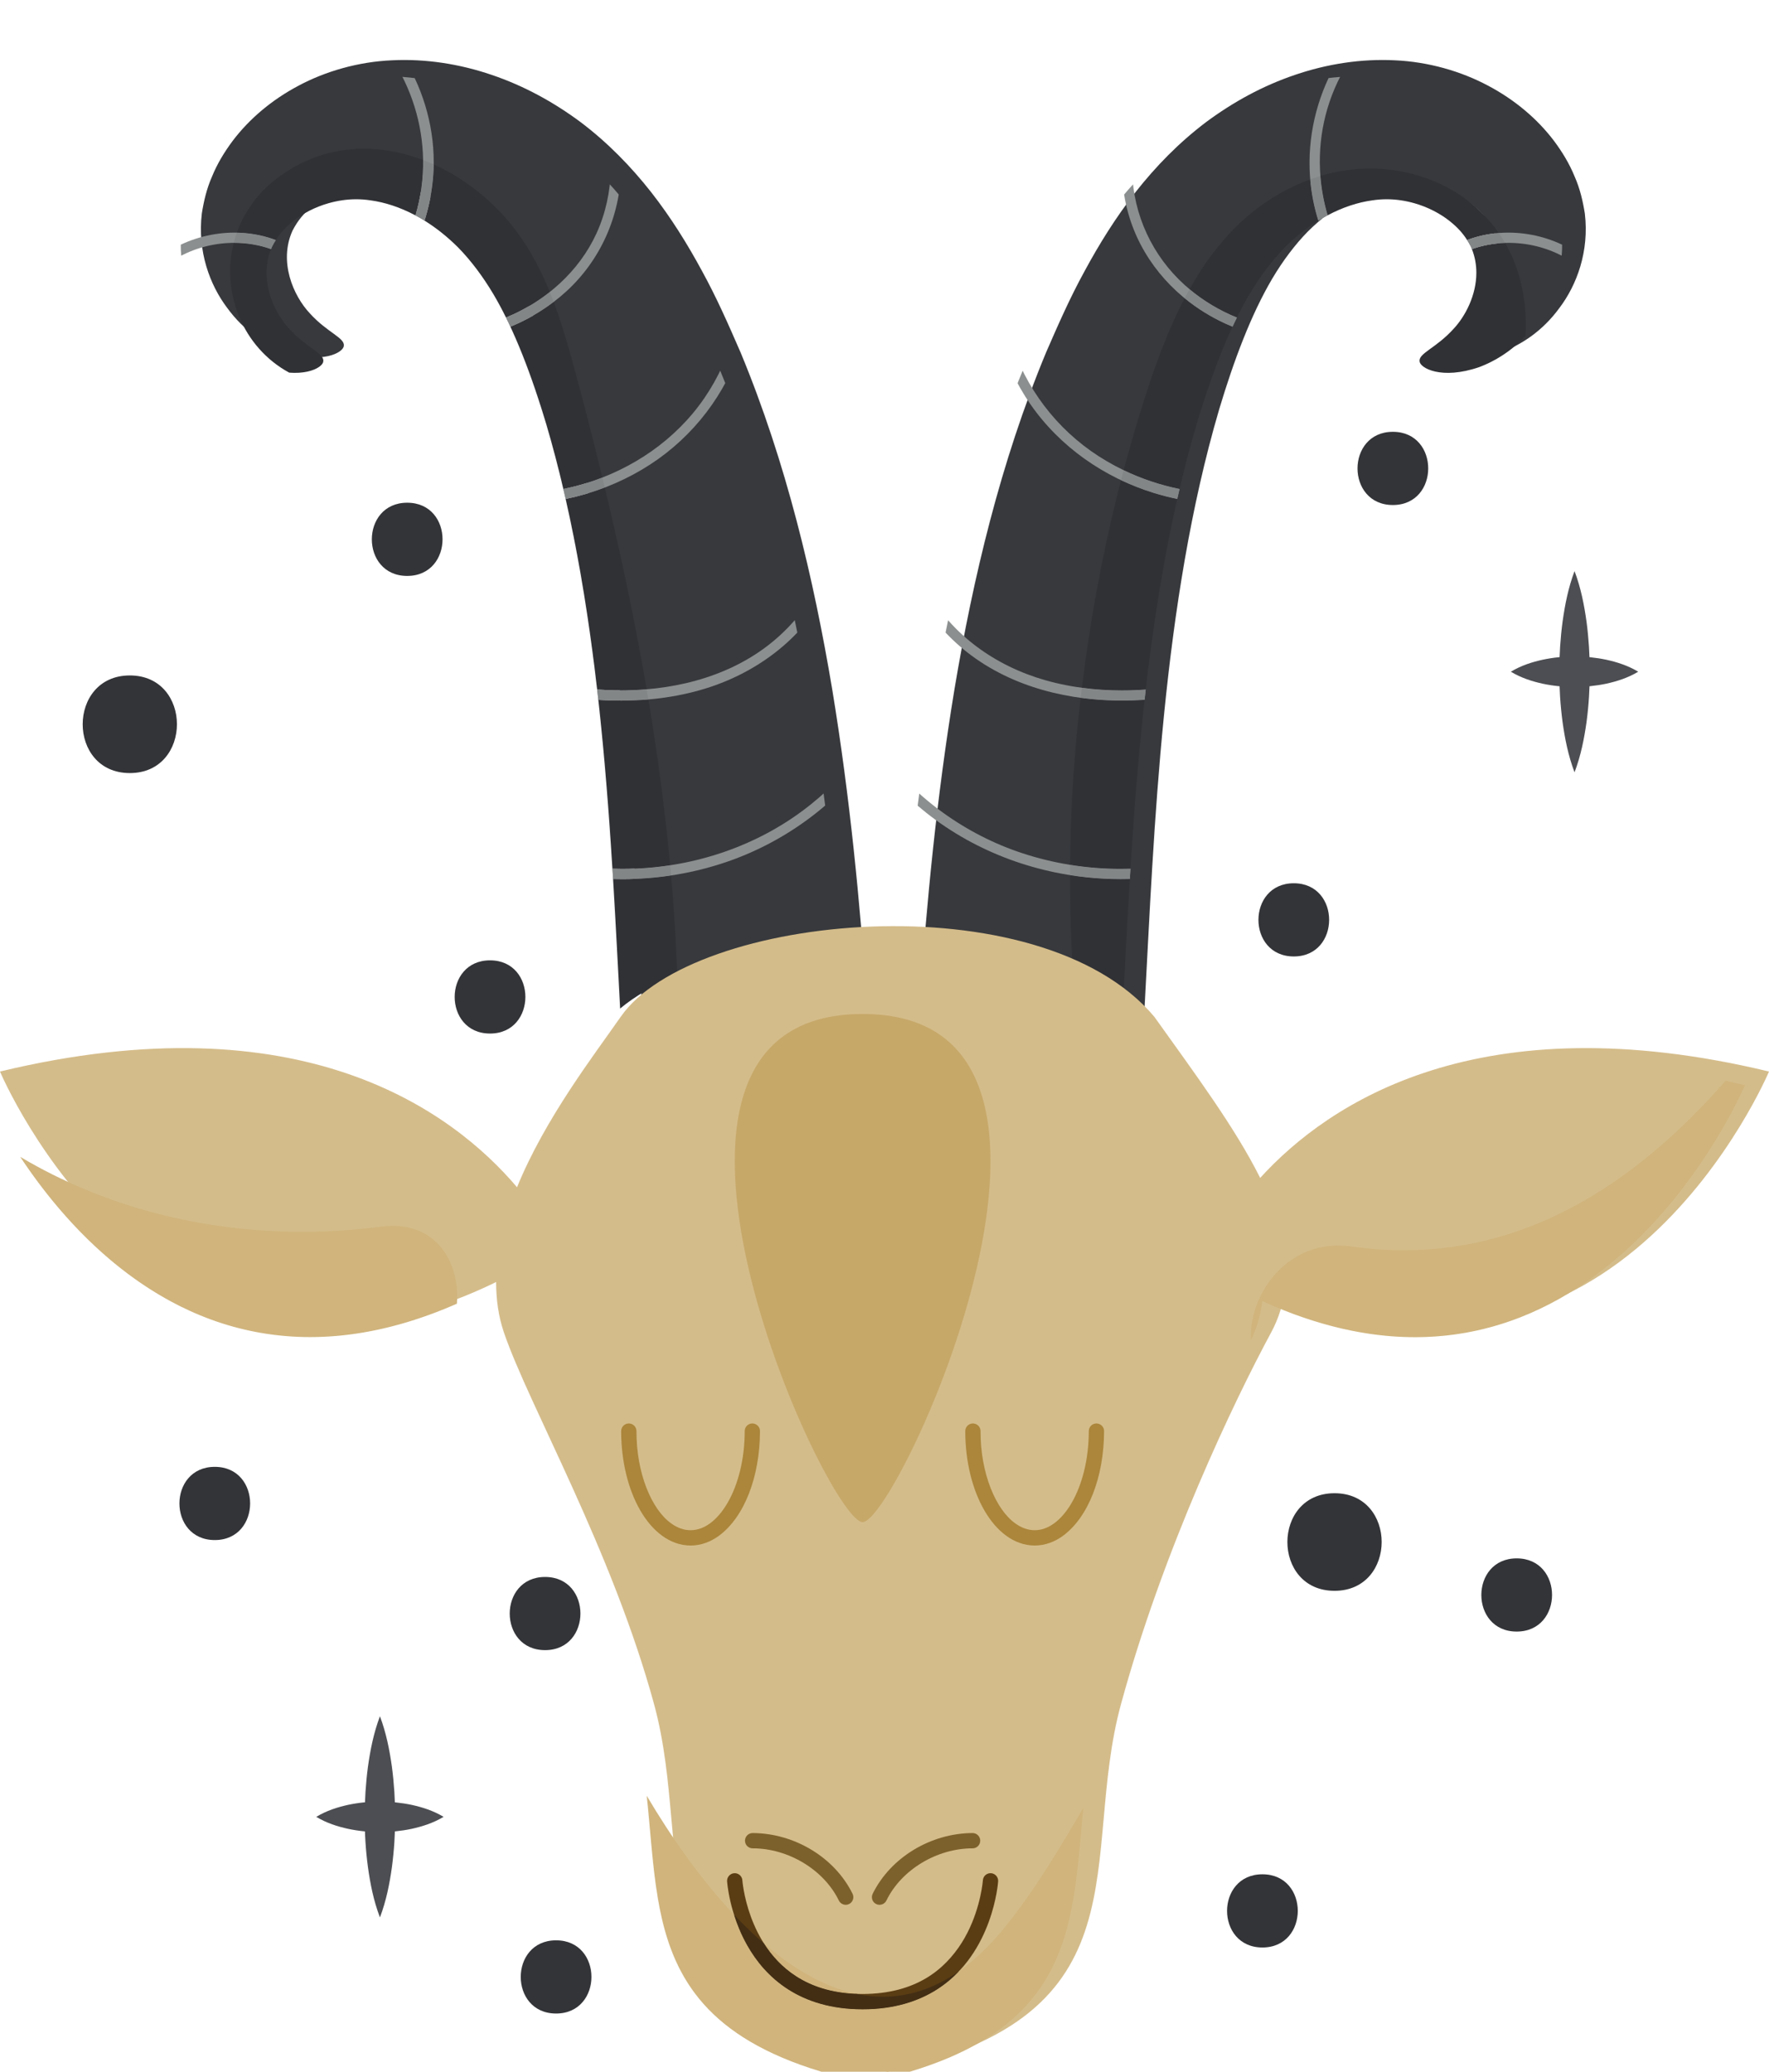<?xml version="1.0" encoding="utf-8"?>
<svg viewBox="784.516 416.203 110.873 129.838" xmlns="http://www.w3.org/2000/svg">
  <defs>
    <clipPath clipPathUnits="userSpaceOnUse" id="clipPath630">
      <path d="m 3862.56,2917.13 c 0.62,3.77 -7.74,6.22 -15.9,15.22 -7.98,8.47 -14.73,24.47 -8.22,38.9 2.41,4.67 5.18,8.17 9.89,11.94 4.56,3.63 10.38,6.68 16.8,8.49 6.54,1.83 12.98,2.32 19.61,1.34 6.95,-0.95 14.1,-3.3 21.19,-7.08 7.07,-3.72 13.97,-8.96 20.13,-15.09 5.97,-6.08 11.67,-13.64 16.69,-22.09 9.95,-16.82 18.13,-38.64 24.94,-61.39 26.87,-91.33 30.53,-197 35.1,-281.53 1.05,-20.56 25.68,-36.24 54.93,-34.72 29.23,1.53 52.01,19.54 50.54,40.5 -3.06,43.15 -7.6,92.47 -16.14,144.27 -8.68,51.74 -21.48,106.2 -43.01,158.08 -5.66,13 -11.14,25.56 -18.09,38.21 -6.82,12.64 -14.65,25.29 -24.04,37.28 -9.45,12 -20.31,23.18 -33.14,32.87 -12.75,9.46 -26.72,17.1 -41.76,22.18 -14.97,5.12 -31.05,7.64 -46.76,6.86 -16.03,-0.68 -31.42,-5.22 -43.93,-11.89 -12.66,-6.68 -23.21,-15.62 -31.07,-25.99 -3.85,-5.16 -7.23,-10.7 -9.67,-16.69 -2.57,-5.78 -3.91,-11.74 -4.82,-17.44 -2.13,-17.86 3.79,-33.63 11.93,-44.39 8.05,-11.05 18.12,-17.34 26.74,-20.56 17.79,-6.11 27.92,-0.39 28.06,2.72" id="path628"/>
    </clipPath>
    <clipPath clipPathUnits="userSpaceOnUse" id="clipPath678">
      <path d="m 4379.2,2917.13 c -0.62,3.77 7.74,6.22 15.9,15.22 7.98,8.47 14.73,24.47 8.22,38.9 -2.41,4.67 -5.18,8.17 -9.89,11.94 -4.56,3.63 -10.38,6.68 -16.81,8.49 -6.53,1.83 -12.97,2.32 -19.6,1.34 -6.95,-0.95 -14.1,-3.3 -21.19,-7.08 -7.07,-3.72 -13.97,-8.96 -20.13,-15.09 -5.97,-6.08 -11.68,-13.64 -16.69,-22.09 -9.95,-16.82 -18.13,-38.64 -24.94,-61.39 -26.87,-91.33 -30.53,-197 -35.1,-281.53 -1.05,-20.56 -25.68,-36.24 -54.94,-34.72 -29.23,1.53 -52,19.54 -50.53,40.5 3.06,43.15 7.59,92.47 16.14,144.27 8.68,51.74 21.48,106.2 43.01,158.08 5.66,13 11.14,25.56 18.09,38.21 6.82,12.64 14.65,25.29 24.04,37.28 9.45,12 20.31,23.18 33.14,32.87 12.75,9.46 26.72,17.1 41.76,22.18 14.97,5.12 31.05,7.64 46.76,6.86 16.03,-0.68 31.42,-5.22 43.93,-11.89 12.66,-6.68 23.21,-15.62 31.07,-25.99 3.84,-5.16 7.23,-10.7 9.67,-16.69 2.57,-5.78 3.91,-11.74 4.82,-17.44 2.13,-17.86 -3.79,-33.63 -11.93,-44.39 -8.05,-11.05 -18.12,-17.34 -26.74,-20.56 -17.79,-6.11 -27.92,-0.39 -28.06,2.72" id="path676"/>
    </clipPath>
    <clipPath clipPathUnits="userSpaceOnUse" id="clipPath726">
      <path d="m 4293.32,2526.04 c -11.76,23.58 -30.42,48.65 -49.74,75.73 -54.1,64.44 -217.03,48.68 -250.86,0 -12.47,-17.94 -35.54,-47.75 -48.73,-80.11 -30.28,35.72 -101.27,88.5 -243.04,54.39 0,0 74.26,-176.62 233.21,-98.95 0.01,-8.06 1.04,-16.03 3.68,-23.75 11.76,-34.37 50.71,-101.95 70.56,-174.64 19.84,-72.69 -13.72,-146.77 109.75,-172.79 123.47,26.02 89.91,100.1 109.75,172.79 19.84,72.69 53.19,142.48 70.55,174.64 3.71,6.87 5.74,13.86 6.64,20.96 154.96,-70.64 227.41,101.74 227.41,101.74 -136.08,32.74 -206.93,-14.57 -239.18,-50.01" id="path724"/>
    </clipPath>
  </defs>
  <path d="M 806.063 437.88 C 806.146 437.377 805.031 437.05 803.943 435.85 C 802.879 434.721 801.979 432.588 802.847 430.664 C 803.169 430.041 803.538 429.574 804.166 429.072 C 804.774 428.588 805.55 428.181 806.406 427.94 C 807.278 427.696 808.137 427.63 809.021 427.761 C 809.947 427.888 810.901 428.201 811.846 428.705 C 812.789 429.201 813.709 429.9 814.53 430.717 C 815.326 431.528 816.086 432.536 816.755 433.662 C 818.082 435.905 819.173 438.814 820.081 441.848 C 823.663 454.025 824.151 468.114 824.761 479.385 C 824.901 482.126 828.185 484.217 832.085 484.014 C 835.982 483.81 839.019 481.409 838.823 478.614 C 838.415 472.861 837.81 466.285 836.671 459.378 C 835.514 452.48 833.807 445.218 830.937 438.301 C 830.182 436.568 829.451 434.893 828.525 433.206 C 827.615 431.521 826.571 429.834 825.319 428.236 C 824.059 426.636 822.611 425.145 820.901 423.853 C 819.201 422.592 817.338 421.573 815.333 420.896 C 813.337 420.213 811.193 419.877 809.098 419.981 C 806.961 420.072 804.909 420.677 803.241 421.566 C 801.553 422.457 800.146 423.649 799.098 425.032 C 798.585 425.72 798.134 426.458 797.809 427.257 C 797.466 428.028 797.287 428.822 797.166 429.582 C 796.882 431.964 797.671 434.066 798.757 435.501 C 799.83 436.974 801.173 437.813 802.322 438.242 C 804.694 439.057 806.045 438.294 806.063 437.88" style="fill:#37393d;fill-opacity:1;fill-rule:nonzero;stroke:none" id="path622" transform="matrix(1, 0, 0, 1, -7.105427357601002e-15, 0)"/>
  <g id="g624" transform="matrix(0.133, 0, 0, -0.133, 291.057, 826.829)">
    <g id="g626" clip-path="url(#clipPath630)">
      <path d="m 3786.52,2960.86 c 13.88,11.69 34.06,15.23 51.16,9.25 16.22,-5.66 28.93,-19.97 32.12,-36.89 0.57,-3.04 5.2,-1.75 4.63,1.27 -3.5,18.6 -17.74,34.07 -35.47,40.26 -18.79,6.57 -40.68,2.27 -55.84,-10.49 -2.37,-2 1.05,-5.39 3.4,-3.4" style="fill:#8c8f8f;fill-opacity:1;fill-rule:nonzero;stroke:none" id="path632"/>
      <path d="m 3891.66,2949.91 c 12.22,14.43 20.08,32.03 22.33,50.83 2.18,18.2 -1.51,36.76 -9.89,53.02 -4.83,9.38 -11.24,17.9 -18.8,25.25 -2.21,2.16 -5.62,-1.23 -3.4,-3.4 25.48,-24.8 34.73,-62.24 22.1,-95.71 -3.66,-9.69 -9.05,-18.7 -15.74,-26.59 -1.98,-2.35 1.4,-5.77 3.4,-3.4" style="fill:#8c8f8f;fill-opacity:1;fill-rule:nonzero;stroke:none" id="path634"/>
      <path d="m 3919.25,2926.71 c 21.24,0.69 41.98,8.97 57.72,23.29 16.21,14.76 25.58,35.74 25.88,57.66 0.17,12.47 -2.67,24.79 -8.15,35.97 -1.36,2.78 -5.51,0.35 -4.15,-2.42 9.16,-18.7 9.86,-40.85 2.27,-60.21 -7.31,-18.64 -22.45,-33.2 -40.43,-41.6 -10.38,-4.84 -21.71,-7.51 -33.14,-7.88 -3.09,-0.1 -3.1,-4.91 0,-4.81" style="fill:#8c8f8f;fill-opacity:1;fill-rule:nonzero;stroke:none" id="path636"/>
      <path d="m 3946.22,2850.13 c 24.6,-1.52 49.67,4.96 70.36,18.39 20.43,13.26 35.81,33.3 43.13,56.55 4.11,13.05 5.56,26.89 4.12,40.5 -0.32,3.04 -5.13,3.07 -4.8,0 2.44,-23.18 -3.77,-46.59 -16.92,-65.79 -13.41,-19.56 -33.87,-33.5 -56.48,-40.3 -12.77,-3.84 -26.09,-5.36 -39.41,-4.54 -3.09,0.19 -3.07,-4.61 0,-4.81" style="fill:#8c8f8f;fill-opacity:1;fill-rule:nonzero;stroke:none" id="path638"/>
      <path d="m 3957.7,2763.25 c 27.55,-7 57.31,-8.74 84.76,-0.34 23.78,7.28 45.13,22.85 56.99,45.02 6.25,11.7 9.45,24.92 8.34,38.19 -0.25,3.06 -5.06,3.09 -4.81,0 1.94,-23.09 -9.78,-44.68 -26.85,-59.56 -19.62,-17.11 -45.85,-24.14 -71.47,-24.44 -15.42,-0.18 -30.75,1.97 -45.68,5.76 -3,0.77 -4.28,-3.87 -1.28,-4.63" style="fill:#8c8f8f;fill-opacity:1;fill-rule:nonzero;stroke:none" id="path640"/>
      <path d="m 3958.39,2680.03 c 30.27,-9.5 63.57,-9.12 93.64,1.03 27.29,9.21 51.31,26.63 68.54,49.72 9.46,12.69 16.65,27.02 21.08,42.22 0.87,2.98 -3.77,4.25 -4.63,1.28 -7.57,-25.97 -23.56,-48.91 -44.59,-65.82 -23.12,-18.61 -52.24,-28.91 -81.8,-30.32 -17.24,-0.82 -34.49,1.35 -50.96,6.52 -2.96,0.93 -4.22,-3.71 -1.28,-4.63" style="fill:#8c8f8f;fill-opacity:1;fill-rule:nonzero;stroke:none" id="path642"/>
      <path d="m 4002.45,2612.18 c -1.03,19.44 -2.05,39.93 -3.33,61.05 1.48,-0.04 2.97,-0.06 4.45,-0.06 7.66,0 15.32,0.57 22.89,1.71 1.38,-15.65 2.37,-31.34 2.92,-47.04 -10.65,-4.46 -19.83,-9.72 -26.93,-15.66" style="fill:#303135;fill-opacity:1;fill-rule:nonzero;stroke:none" id="path644"/>
      <path d="m 4003.54,2677.97 c -1.57,0 -3.15,0.03 -4.72,0.08 -1.61,25.89 -3.66,52.67 -6.65,79.59 3.6,-0.24 7.21,-0.36 10.81,-0.36 4.27,0 8.53,0.17 12.78,0.54 4.34,-25.93 7.83,-51.99 10.26,-78.13 -5.09,-0.79 -10.23,-1.3 -15.39,-1.55 -2.36,-0.11 -4.73,-0.17 -7.09,-0.17" style="fill:#303135;fill-opacity:1;fill-rule:nonzero;stroke:none" id="path646"/>
      <path d="m 4002.86,2762.1 c -3.75,0 -7.5,0.14 -11.24,0.41 -3.49,30.18 -8.19,60.46 -14.85,89.79 6.28,1.29 12.46,3.08 18.45,5.37 0.72,-3.01 1.43,-6.03 2.14,-9.04 6.68,-28.46 12.64,-57.15 17.59,-86.03 -3.43,-0.28 -6.87,-0.44 -10.29,-0.48 -0.6,-0.01 -1.2,-0.02 -1.8,-0.02" style="fill:#303135;fill-opacity:1;fill-rule:nonzero;stroke:none" id="path648"/>
      <path d="m 3975.69,2856.98 c -2.41,10.27 -5.06,20.41 -8,30.39 -4.9,16.35 -10.5,32.22 -16.96,46.11 7.27,2.97 14.15,6.89 20.41,11.67 3.34,-8.87 6.05,-17.99 8.55,-27.03 5.1,-18.49 9.88,-37.08 14.39,-55.73 -2.78,-1.08 -5.59,-2.05 -8.45,-2.91 -3.28,-0.98 -6.59,-1.82 -9.94,-2.5" style="fill:#303135;fill-opacity:1;fill-rule:nonzero;stroke:none" id="path650"/>
      <path d="m 3849.19,2911.71 c -0.85,0 -1.74,0.03 -2.67,0.1 -22.04,11.96 -32.09,37.79 -26.16,61.16 0.07,0 0.13,0 0.19,0 5.82,0 11.64,-0.94 17.13,-2.86 0.08,-0.02 0.16,-0.05 0.24,-0.08 -1.46,-3.67 -2.09,-7.43 -2.1,-11.12 0,-10.49 5.1,-20.47 10.84,-26.56 7.88,-8.69 15.94,-11.27 15.94,-14.83 0,-0.13 -0.01,-0.26 -0.04,-0.39 -0.1,-2.11 -4.79,-5.42 -13.37,-5.42" style="fill:#303135;fill-opacity:1;fill-rule:nonzero;stroke:none" id="path652"/>
      <path d="m 3948.67,2937.78 c -1.9,3.85 -3.87,7.52 -5.92,10.98 -5.02,8.45 -10.72,16.01 -16.69,22.09 -4.89,4.87 -10.26,9.18 -15.8,12.61 1.77,5.6 3.03,11.38 3.73,17.28 0.37,3.05 0.57,6.12 0.61,9.19 15.36,-6.93 29.18,-18.24 39.29,-31.89 6.41,-8.67 11.36,-18.23 15.42,-28.21 -5.2,-4.11 -10.9,-7.61 -16.92,-10.43 -1.23,-0.57 -2.47,-1.11 -3.72,-1.62" style="fill:#303135;fill-opacity:1;fill-rule:nonzero;stroke:none" id="path654"/>
      <path d="m 3840.18,2974.31 c -0.4,0.15 -0.81,0.3 -1.22,0.44 -5.52,1.93 -11.32,2.92 -17.13,3.03 3.61,10.15 10.4,19.59 20.71,26.93 12.34,8.78 25.79,12.62 39.2,12.62 9.45,0 18.87,-1.91 27.86,-5.33 0.13,-8.71 -1.03,-17.51 -3.58,-26.11 -0.03,0.02 -0.06,0.04 -0.09,0.05 -7.09,3.78 -14.24,6.13 -21.19,7.08 -2.24,0.34 -4.47,0.5 -6.68,0.5 -4.32,0 -8.6,-0.63 -12.93,-1.84 -6.42,-1.81 -12.24,-4.86 -16.8,-8.49 -3.62,-2.9 -6.1,-5.64 -8.15,-8.88" style="fill:#303135;fill-opacity:1;fill-rule:nonzero;stroke:none" id="path656"/>
      <path d="m 3837.92,2970.03 v 0 c -0.08,0.03 -0.16,0.06 -0.24,0.08 -5.49,1.92 -11.31,2.86 -17.13,2.86 -0.06,0 -0.12,0 -0.19,0 0.42,1.62 0.9,3.23 1.47,4.81 5.81,-0.11 11.61,-1.1 17.13,-3.03 0.41,-0.14 0.82,-0.29 1.22,-0.44 v 0 c -0.61,-0.97 -1.19,-1.99 -1.74,-3.06 -0.18,-0.41 -0.36,-0.81 -0.52,-1.22" style="fill:#838687;fill-opacity:1;fill-rule:nonzero;stroke:none" id="path658"/>
      <path d="m 3910.26,2983.46 c -1.41,0.87 -2.82,1.68 -4.24,2.43 v 0 c 2.55,8.6 3.71,17.4 3.58,26.11 1.68,-0.64 3.35,-1.33 5,-2.07 -0.04,-3.07 -0.24,-6.14 -0.61,-9.19 -0.7,-5.9 -1.96,-11.68 -3.73,-17.28 v 0" style="fill:#838687;fill-opacity:1;fill-rule:nonzero;stroke:none" id="path660"/>
      <path d="m 3950.73,2933.48 c -0.67,1.45 -1.36,2.89 -2.06,4.3 v 0 c 1.25,0.51 2.49,1.05 3.72,1.62 6.02,2.82 11.72,6.32 16.92,10.43 0.63,-1.55 1.24,-3.11 1.83,-4.68 -6.26,-4.78 -13.14,-8.7 -20.41,-11.67 v 0" style="fill:#838687;fill-opacity:1;fill-rule:nonzero;stroke:none" id="path662"/>
      <path d="m 3976.77,2852.3 c -0.35,1.56 -0.71,3.13 -1.08,4.68 v 0 c 3.35,0.68 6.66,1.52 9.94,2.5 2.86,0.86 5.67,1.83 8.45,2.91 0.38,-1.57 0.76,-3.14 1.14,-4.72 -5.99,-2.29 -12.17,-4.08 -18.45,-5.37 v 0" style="fill:#838687;fill-opacity:1;fill-rule:nonzero;stroke:none" id="path664"/>
      <path d="m 4002.98,2757.28 c -3.6,0 -7.21,0.12 -10.81,0.36 v 0 c -0.18,1.62 -0.37,3.25 -0.55,4.87 v 0 c 3.74,-0.27 7.49,-0.41 11.24,-0.41 0.6,0 1.2,0.01 1.8,0.02 3.42,0.04 6.86,0.2 10.29,0.48 0.27,-1.59 0.54,-3.19 0.81,-4.78 -4.25,-0.37 -8.51,-0.54 -12.78,-0.54" style="fill:#838687;fill-opacity:1;fill-rule:nonzero;stroke:none" id="path666"/>
      <path d="m 4003.57,2673.17 c -1.48,0 -2.97,0.02 -4.45,0.06 v 0 c -0.1,1.6 -0.19,3.2 -0.3,4.82 v 0 c 1.57,-0.05 3.15,-0.08 4.72,-0.08 2.36,0 4.73,0.06 7.09,0.17 5.16,0.25 10.3,0.76 15.39,1.55 0.15,-1.61 0.3,-3.21 0.44,-4.81 -7.57,-1.14 -15.23,-1.71 -22.89,-1.71" style="fill:#838687;fill-opacity:1;fill-rule:nonzero;stroke:none" id="path668"/>
    </g>
  </g>
  <path d="M 874.949 437.88 C 874.866 437.377 875.981 437.05 877.069 435.85 C 878.133 434.721 879.033 432.588 878.165 430.664 C 877.843 430.041 877.474 429.574 876.846 429.072 C 876.238 428.588 875.462 428.181 874.605 427.94 C 873.734 427.696 872.875 427.63 871.991 427.761 C 871.065 427.888 870.111 428.201 869.166 428.705 C 868.223 429.201 867.303 429.9 866.482 430.717 C 865.686 431.528 864.925 432.536 864.257 433.662 C 862.93 435.905 861.839 438.814 860.931 441.848 C 857.349 454.025 856.861 468.114 856.251 479.385 C 856.111 482.126 852.827 484.217 848.926 484.014 C 845.029 483.81 841.993 481.409 842.189 478.614 C 842.597 472.861 843.201 466.285 844.341 459.378 C 845.498 452.48 847.205 445.218 850.075 438.301 C 850.83 436.568 851.561 434.893 852.487 433.206 C 853.397 431.521 854.441 429.834 855.693 428.236 C 856.953 426.636 858.401 425.145 860.111 423.853 C 861.811 422.592 863.674 421.573 865.679 420.896 C 867.675 420.213 869.819 419.877 871.914 419.981 C 874.051 420.072 876.103 420.677 877.771 421.566 C 879.459 422.457 880.866 423.649 881.914 425.032 C 882.426 425.72 882.878 426.458 883.203 427.257 C 883.546 428.028 883.725 428.822 883.846 429.582 C 884.13 431.964 883.341 434.066 882.255 435.501 C 881.182 436.974 879.839 437.813 878.69 438.242 C 876.318 439.057 874.967 438.294 874.949 437.88" style="fill:#37393d;fill-opacity:1;fill-rule:nonzero;stroke:none" id="path670" transform="matrix(1, 0, 0, 1, -7.105427357601002e-15, 0)"/>
  <g id="g672" transform="matrix(0.133, 0, 0, -0.133, 291.057, 826.829)">
    <g id="g674" clip-path="url(#clipPath678)">
      <path d="m 4458.64,2964.26 c -15.16,12.76 -37.05,17.06 -55.84,10.49 -17.73,-6.19 -31.98,-21.66 -35.47,-40.26 -0.57,-3.02 4.06,-4.31 4.63,-1.27 3.19,16.91 15.89,31.23 32.11,36.89 17.11,5.98 37.29,2.44 51.17,-9.25 2.35,-1.99 5.77,1.4 3.4,3.4" style="fill:#8c8f8f;fill-opacity:1;fill-rule:nonzero;stroke:none" id="path680"/>
      <path d="m 4353.5,2953.31 c -23.23,27.43 -28.15,66.5 -11.46,98.47 4.63,8.87 10.65,16.86 17.81,23.83 2.23,2.17 -1.18,5.56 -3.39,3.4 -27.01,-26.28 -36.77,-66.54 -22.77,-101.83 3.95,-9.96 9.49,-19.1 16.41,-27.27 2,-2.37 5.38,1.05 3.4,3.4" style="fill:#8c8f8f;fill-opacity:1;fill-rule:nonzero;stroke:none" id="path682"/>
      <path d="m 4322.51,2931.52 c -19.77,0.64 -39.24,8.31 -53.97,21.56 -15.24,13.71 -24.27,33.06 -24.8,53.58 -0.31,11.94 2.21,23.82 7.47,34.55 1.36,2.77 -2.79,5.2 -4.15,2.42 -9.78,-19.97 -10.82,-43.67 -2.57,-64.37 7.93,-19.9 23.92,-35.59 43.32,-44.41 10.94,-4.97 22.7,-7.75 34.7,-8.14 3.09,-0.1 3.09,4.7 0,4.81" style="fill:#8c8f8f;fill-opacity:1;fill-rule:nonzero;stroke:none" id="path684"/>
      <path d="m 4295.53,2854.94 c -23.66,-1.46 -47.54,4.63 -67.51,17.46 -19.84,12.75 -34.76,32.3 -41.63,54.89 -3.77,12.41 -5.01,25.38 -3.66,38.28 0.33,3.07 -4.48,3.05 -4.8,0 -2.54,-24.08 4.09,-48.75 17.85,-68.62 13.95,-20.14 34.79,-34.58 58.1,-41.81 13.44,-4.17 27.62,-5.87 41.65,-5.01 3.08,0.2 3.1,5 0,4.81" style="fill:#8c8f8f;fill-opacity:1;fill-rule:nonzero;stroke:none" id="path686"/>
      <path d="m 4282.78,2767.88 c -26.06,-6.62 -54.06,-8.4 -80.15,-0.94 -23.16,6.62 -44.01,21.26 -55.73,42.62 -6.15,11.2 -9.2,23.79 -8.12,36.56 0.25,3.09 -4.56,3.07 -4.81,0 -2.04,-24.23 10.33,-47.32 28.26,-62.96 20.33,-17.73 47.18,-25.33 73.79,-25.84 16.18,-0.31 32.37,1.95 48.04,5.93 2.99,0.76 1.72,5.4 -1.28,4.63" style="fill:#8c8f8f;fill-opacity:1;fill-rule:nonzero;stroke:none" id="path688"/>
      <path d="m 4282.09,2684.66 c -29.19,-9.16 -61.01,-8.86 -90.07,0.7 -26.72,8.78 -50.56,25.92 -67.24,48.61 -8.95,12.18 -15.8,25.79 -20.04,40.31 -0.86,2.96 -5.5,1.7 -4.63,-1.28 7.87,-27.01 24.55,-51.09 46.56,-68.54 23.79,-18.85 53.14,-29.42 83.39,-31.07 17.98,-0.99 36.12,1.24 53.31,6.64 2.94,0.92 1.68,5.56 -1.28,4.63" style="fill:#8c8f8f;fill-opacity:1;fill-rule:nonzero;stroke:none" id="path690"/>
      <path d="m 4239.02,2606.76 c -6.5,6.55 -14.21,12.16 -22.82,16.9 -1.18,17.1 -1.76,34.24 -1.74,51.38 5.16,-0.81 10.37,-1.37 15.6,-1.65 2.75,-0.15 5.51,-0.23 8.27,-0.23 1.43,0 2.87,0.02 4.31,0.06 -1.41,-23.09 -2.49,-45.42 -3.62,-66.46" style="fill:#303135;fill-opacity:1;fill-rule:nonzero;stroke:none" id="path692"/>
      <path d="m 4238.21,2677.99 c -7.94,0 -15.88,0.63 -23.72,1.9 0.19,23.09 1.49,46.18 3.92,69.19 0.33,3.17 0.69,6.34 1.06,9.51 5.49,-0.75 11.02,-1.16 16.55,-1.27 0.99,-0.02 1.98,-0.02 2.97,-0.02 3.53,0 7.07,0.12 10.6,0.35 -2.99,-26.92 -5.04,-53.7 -6.66,-79.59 -1.57,-0.05 -3.14,-0.07 -4.72,-0.07" style="fill:#303135;fill-opacity:1;fill-rule:nonzero;stroke:none" id="path694"/>
      <path d="m 4238.85,2762.08 c -6.3,0 -12.58,0.39 -18.81,1.24 4.06,32.98 10.14,65.67 18.44,97.82 4.98,-2.36 10.13,-4.36 15.4,-6 3.65,-1.13 7.36,-2.08 11.1,-2.85 -6.65,-29.34 -11.36,-59.62 -14.84,-89.8 -3.76,-0.27 -7.53,-0.41 -11.29,-0.41" style="fill:#303135;fill-opacity:1;fill-rule:nonzero;stroke:none" id="path696"/>
      <path d="m 4266.07,2857 c -9.1,1.85 -17.97,4.82 -26.35,8.86 3.01,11.35 6.3,22.62 9.88,33.81 5.15,16.11 11.08,32.34 18.87,47.2 5.86,-4.81 12.38,-8.85 19.34,-12.02 1.06,-0.48 2.13,-0.94 3.21,-1.38 -6.46,-13.88 -12.05,-29.75 -16.95,-46.1 -2.93,-9.97 -5.59,-20.11 -8,-30.37" style="fill:#303135;fill-opacity:1;fill-rule:nonzero;stroke:none" id="path698"/>
      <path d="m 4392.57,2911.71 c -8.58,0 -13.27,3.31 -13.37,5.42 -0.03,0.13 -0.04,0.26 -0.04,0.39 0,3.56 8.06,6.14 15.94,14.83 5.74,6.09 10.84,16.07 10.84,26.56 -0.01,3.69 -0.64,7.45 -2.1,11.12 0.08,0.03 0.15,0.06 0.23,0.08 4.96,1.74 10.18,2.67 15.42,2.83 3.62,-6.26 6.35,-13.29 7.95,-21.04 1.63,-7.88 2.14,-15.48 1.7,-22.81 -7.02,-7.49 -14.92,-12.08 -21.88,-14.68 -5.71,-1.96 -10.64,-2.7 -14.69,-2.7" style="fill:#303135;fill-opacity:1;fill-rule:nonzero;stroke:none" id="path700"/>
      <path d="m 4293.09,2937.79 c -8.06,3.27 -15.62,7.76 -22.31,13.35 12.72,22.73 30.24,41.82 56.68,51.68 0.06,0.02 0.12,0.05 0.19,0.07 0.55,-6.53 1.81,-13.05 3.82,-19.45 -5.54,-3.43 -10.89,-7.73 -15.77,-12.59 -5.97,-6.08 -11.68,-13.64 -16.69,-22.09 -2.05,-3.45 -4.02,-7.12 -5.92,-10.97" style="fill:#303135;fill-opacity:1;fill-rule:nonzero;stroke:none" id="path702"/>
      <path d="m 4401.58,2974.31 c -2.05,3.24 -4.53,5.98 -8.15,8.88 -4.56,3.63 -10.38,6.68 -16.81,8.49 -4.32,1.21 -8.6,1.84 -12.92,1.84 -2.22,0 -4.44,-0.16 -6.68,-0.5 -6.94,-0.94 -14.08,-3.29 -21.15,-7.06 -1.79,6.05 -2.94,12.27 -3.43,18.54 7.78,2.34 15.7,3.48 23.51,3.48 24.08,0 47.01,-10.83 60.57,-30.36 -4.66,-0.37 -9.28,-1.32 -13.72,-2.87 -0.41,-0.14 -0.82,-0.29 -1.22,-0.44" style="fill:#303135;fill-opacity:1;fill-rule:nonzero;stroke:none" id="path704"/>
      <path d="m 4403.84,2970.03 c -0.16,0.41 -0.34,0.81 -0.52,1.22 -0.55,1.07 -1.13,2.09 -1.74,3.06 v 0 c 0.4,0.15 0.81,0.3 1.22,0.44 4.44,1.55 9.06,2.5 13.72,2.87 1.05,-1.51 2.04,-3.07 2.97,-4.68 -5.24,-0.16 -10.46,-1.09 -15.42,-2.83 -0.08,-0.02 -0.15,-0.05 -0.23,-0.08 v 0" style="fill:#838687;fill-opacity:1;fill-rule:nonzero;stroke:none" id="path706"/>
      <path d="m 4331.47,2983.44 v 0 c -2.01,6.4 -3.27,12.92 -3.82,19.45 1.59,0.59 3.19,1.12 4.79,1.61 0.49,-6.27 1.64,-12.49 3.43,-18.54 v 0 c -0.01,-0.01 -0.02,-0.01 -0.04,-0.02 -1.46,-0.77 -2.92,-1.6 -4.36,-2.5" style="fill:#838687;fill-opacity:1;fill-rule:nonzero;stroke:none" id="path708"/>
      <path d="m 4291.02,2933.47 v 0 c -1.08,0.44 -2.15,0.9 -3.21,1.38 -6.96,3.17 -13.48,7.21 -19.34,12.02 0.75,1.44 1.52,2.86 2.31,4.27 6.69,-5.59 14.25,-10.08 22.31,-13.35 v 0 c -0.7,-1.42 -1.39,-2.86 -2.07,-4.32" style="fill:#838687;fill-opacity:1;fill-rule:nonzero;stroke:none" id="path710"/>
      <path d="m 4264.98,2852.29 v 0 c -3.74,0.77 -7.45,1.72 -11.1,2.85 -5.27,1.64 -10.42,3.64 -15.4,6 0.41,1.57 0.82,3.15 1.24,4.72 8.38,-4.04 17.25,-7.01 26.35,-8.86 v 0 c -0.37,-1.57 -0.73,-3.14 -1.09,-4.71" style="fill:#838687;fill-opacity:1;fill-rule:nonzero;stroke:none" id="path712"/>
      <path d="m 4238.99,2757.3 c -0.99,0 -1.98,0 -2.97,0.02 -5.53,0.11 -11.06,0.52 -16.55,1.27 0.18,1.57 0.37,3.15 0.57,4.73 6.23,-0.85 12.51,-1.24 18.81,-1.24 3.76,0 7.53,0.14 11.29,0.41 v 0 c -0.19,-1.61 -0.37,-3.23 -0.55,-4.84 v 0 c -3.53,-0.23 -7.07,-0.35 -10.6,-0.35" style="fill:#838687;fill-opacity:1;fill-rule:nonzero;stroke:none" id="path714"/>
      <path d="m 4238.33,2673.16 c -2.76,0 -5.52,0.08 -8.27,0.23 -5.23,0.28 -10.44,0.84 -15.6,1.65 0.01,1.62 0.02,3.24 0.03,4.85 7.84,-1.27 15.78,-1.9 23.72,-1.9 1.58,0 3.15,0.02 4.72,0.07 v 0 c -0.1,-1.62 -0.2,-3.23 -0.29,-4.84 v 0 c -1.44,-0.04 -2.88,-0.06 -4.31,-0.06" style="fill:#838687;fill-opacity:1;fill-rule:nonzero;stroke:none" id="path716"/>
    </g>
  </g>
  <path d="M 863.498 490.025 C 861.93 486.881 859.442 483.538 856.866 479.928 C 849.653 471.336 827.929 473.437 823.418 479.928 C 821.755 482.32 818.679 486.294 816.921 490.609 C 812.883 485.846 803.418 478.809 784.516 483.357 C 784.516 483.357 794.417 506.906 815.61 496.55 C 815.611 497.625 815.749 498.688 816.101 499.717 C 817.669 504.3 822.862 513.31 825.509 523.002 C 828.154 532.694 823.679 542.571 840.142 546.041 C 856.605 542.571 852.13 532.694 854.775 523.002 C 857.421 513.31 861.867 504.005 864.182 499.717 C 864.677 498.801 864.947 497.869 865.067 496.922 C 885.729 506.341 895.389 483.357 895.389 483.357 C 877.245 478.992 867.798 485.3 863.498 490.025" style="fill:#d4bc8a;fill-opacity:1;fill-rule:nonzero;stroke:none" id="path718" transform="matrix(1, 0, 0, 1, -7.105427357601002e-15, 0)"/>
  <g id="g720" transform="matrix(0.133, 0, 0, -0.133, 291.057, 826.829)">
    <g id="g722" clip-path="url(#clipPath726)">
      <path d="m 4116.72,2370.17 c -16.63,0 -126.85,239.45 0,239.45 126.86,0 16.63,-239.45 0,-239.45" style="fill:#c6a869;fill-opacity:1;fill-rule:nonzero;stroke:none" id="path728"/>
      <path d="m 4002.94,2413.06 c 0.01,-14.46 3.35,-27.58 9.01,-37.38 2.83,-4.89 6.25,-8.96 10.24,-11.88 3.97,-2.92 8.58,-4.66 13.46,-4.65 4.87,-0.01 9.48,1.73 13.45,4.65 11.87,8.83 19.18,27.6 19.26,49.26 0,1.99 -1.62,3.61 -3.61,3.61 -1.99,0 -3.6,-1.62 -3.6,-3.61 0.01,-13.32 -3.16,-25.35 -8.05,-33.76 -2.43,-4.22 -5.28,-7.51 -8.25,-9.68 -2.99,-2.18 -6.04,-3.25 -9.2,-3.26 -3.17,0.01 -6.22,1.08 -9.21,3.26 -9.02,6.44 -16.37,23.43 -16.29,43.44 0,1.99 -1.62,3.61 -3.61,3.61 -1.99,0 -3.6,-1.62 -3.6,-3.61" style="fill:#ab863b;fill-opacity:1;fill-rule:nonzero;stroke:none" id="path730"/>
      <path d="m 4223.3,2413.06 c 0.01,-13.32 -3.16,-25.35 -8.04,-33.76 -2.44,-4.22 -5.28,-7.51 -8.26,-9.68 -2.99,-2.18 -6.04,-3.25 -9.2,-3.26 -3.16,0.01 -6.21,1.08 -9.2,3.26 -9.03,6.44 -16.38,23.43 -16.3,43.44 0,1.99 -1.62,3.61 -3.61,3.61 -1.99,0 -3.6,-1.62 -3.6,-3.61 0.01,-14.46 3.36,-27.58 9.01,-37.38 2.83,-4.89 6.26,-8.96 10.24,-11.88 3.98,-2.92 8.58,-4.66 13.46,-4.65 4.87,-0.01 9.48,1.73 13.45,4.65 11.87,8.83 19.18,27.6 19.26,49.26 0,1.99 -1.62,3.61 -3.61,3.61 -1.99,0 -3.6,-1.62 -3.6,-3.61" style="fill:#ab863b;fill-opacity:1;fill-rule:nonzero;stroke:none" id="path732"/>
      <path d="m 4064.89,2216.45 c 16.92,0.02 33.64,-10.19 40.62,-24.58 0.87,-1.79 3.03,-2.53 4.82,-1.66 1.79,0.87 2.53,3.03 1.66,4.82 -8.43,17.13 -27.36,28.55 -47.08,28.63 -2,0 -3.61,-1.61 -3.62,-3.6 0,-1.99 1.61,-3.61 3.6,-3.61" style="fill:#7d612c;fill-opacity:1;fill-rule:nonzero;stroke:none" id="path734"/>
      <path d="m 4168.54,2223.66 c -19.72,-0.08 -38.65,-11.5 -47.08,-28.63 -0.88,-1.79 -0.13,-3.95 1.65,-4.82 1.79,-0.87 3.95,-0.13 4.83,1.66 6.97,14.39 23.69,24.6 40.61,24.58 1.99,0 3.6,1.62 3.6,3.61 0,1.99 -1.62,3.6 -3.61,3.6" style="fill:#7d612c;fill-opacity:1;fill-rule:nonzero;stroke:none" id="path736"/>
      <path d="m 4173.39,2201.38 -0.05,-0.52 c -0.26,-2.82 -2.05,-16.43 -9.93,-28.93 -7.97,-12.49 -21.39,-24.03 -46.69,-24.11 -13.53,0.01 -23.59,3.37 -31.3,8.32 -11.55,7.41 -17.93,18.66 -21.4,28.22 -1.74,4.77 -2.73,9.08 -3.29,12.17 -0.28,1.54 -0.45,2.78 -0.55,3.62 l -0.12,1.23 c -0.13,1.98 -1.85,3.49 -3.84,3.36 -1.98,-0.13 -3.49,-1.85 -3.36,-3.84 0.04,-0.29 0.97,-14.96 9.4,-29.99 4.21,-7.51 10.36,-15.12 19.26,-20.84 8.88,-5.72 20.47,-9.48 35.2,-9.46 14.73,-0.02 26.32,3.74 35.21,9.46 13.35,8.6 20.47,21.37 24.27,31.83 3.81,10.48 4.36,18.78 4.38,19 0.13,1.99 -1.37,3.71 -3.36,3.84 -1.99,0.13 -3.7,-1.38 -3.83,-3.36 v 0" style="fill:#5b3d13;fill-opacity:1;fill-rule:nonzero;stroke:none" id="path738"/>
      <path d="m 4118.15,2105.92 c -102.19,21.53 -96.81,75.98 -103.17,135.32 11.46,-19.39 25.47,-39.42 41.14,-56.04 1.38,-4.39 3.35,-9.32 6.14,-14.29 4.21,-7.51 10.36,-15.12 19.26,-20.84 8.87,-5.71 20.44,-9.46 35.14,-9.46 0.02,0 0.04,0 0.06,0 0.02,0 0.04,0 0.06,0 14.7,0 26.27,3.75 35.15,9.46 3.95,2.55 7.36,5.46 10.3,8.57 7.57,5.33 15.11,12.56 22.57,21.96 14.49,18.29 25.35,36.98 35.93,54.88 -5.53,-57.07 -3.72,-108.73 -102.58,-129.56 m -4.34,41.95 c -12.08,0.46 -21.25,3.68 -28.39,8.27 -6.61,4.24 -11.53,9.75 -15.18,15.47 13.74,-11.86 28.44,-20.55 43.57,-23.74" style="fill:#d0b47c;fill-opacity:1;fill-rule:nonzero;stroke:none" id="path740"/>
      <path d="m 4116.78,2140.61 c -0.02,0 -0.04,0 -0.06,0 -0.02,0 -0.04,0 -0.06,0 -14.7,0 -26.27,3.75 -35.14,9.46 -8.9,5.72 -15.05,13.33 -19.26,20.84 -2.79,4.97 -4.76,9.9 -6.14,14.29 4.57,-4.86 9.29,-9.42 14.12,-13.59 3.65,-5.72 8.57,-11.23 15.18,-15.47 7.14,-4.59 16.31,-7.81 28.39,-8.27 4.15,-0.87 8.33,-1.34 12.54,-1.34 11.86,0 23.91,3.68 35.88,12.11 -2.94,-3.11 -6.35,-6.02 -10.3,-8.57 -8.88,-5.71 -20.45,-9.46 -35.15,-9.46" style="fill:#432e14;fill-opacity:1;fill-rule:nonzero;stroke:none" id="path742"/>
      <path d="m 4299.68,2455.76 c -1.04,20.66 15.31,44.76 41.18,44.76 2.01,0 4.09,-0.15 6.21,-0.45 8.46,-1.22 16.69,-1.8 24.74,-1.8 61.82,0 111.73,34.34 151.57,79.88 3.01,-0.66 6.04,-1.36 9.12,-2.1 0,0 -49.9,-118.74 -155.47,-118.74 -21.63,0 -45.59,4.99 -71.94,17 -0.79,-6.27 -2.47,-12.46 -5.41,-18.55" style="fill:#d0b47c;fill-opacity:1;fill-rule:nonzero;stroke:none" id="path744"/>
      <path d="m 3856.41,2457.36 c -68.4,0 -113.45,49.86 -136.67,84.94 39.59,-23.54 85.71,-35.33 132.89,-35.33 12.34,0.01 24.77,0.81 37.16,2.43 1.91,0.25 3.75,0.37 5.51,0.37 21.62,0 31.62,-18.11 30.23,-36.68 -25.25,-11.1 -48.27,-15.73 -69.12,-15.73" style="fill:#d0b47c;fill-opacity:1;fill-rule:nonzero;stroke:none" id="path746"/>
    </g>
  </g>
  <path d="M 883.201 451.994 C 883.597 453.045 883.802 454.097 883.95 455.148 C 884.09 456.198 884.155 457.249 884.157 458.3 C 884.158 459.35 884.093 460.401 883.953 461.452 C 883.805 462.502 883.599 463.553 883.201 464.605 C 882.803 463.553 882.597 462.502 882.45 461.452 C 882.31 460.401 882.245 459.35 882.246 458.3 C 882.247 457.249 882.313 456.198 882.453 455.148 C 882.601 454.097 882.806 453.045 883.201 451.994" style="fill:#4c4e53;fill-opacity:1;fill-rule:nonzero;stroke:none" id="path748" transform="matrix(1, 0, 0, 1, -7.105427357601002e-15, 0)"/>
  <path d="M 887.193 458.3 C 886.527 458.696 885.862 458.901 885.197 459.049 C 884.531 459.189 883.866 459.254 883.201 459.256 C 882.535 459.257 881.87 459.192 881.205 459.052 C 880.539 458.904 879.874 458.698 879.209 458.3 C 879.874 457.901 880.539 457.696 881.205 457.548 C 881.87 457.408 882.535 457.342 883.201 457.344 C 883.866 457.345 884.531 457.41 885.197 457.55 C 885.862 457.698 886.527 457.904 887.193 458.3" style="fill:#4c4e53;fill-opacity:1;fill-rule:nonzero;stroke:none" id="path750" transform="matrix(1, 0, 0, 1, -7.105427357601002e-15, 0)"/>
  <path d="M 808.329 523.762 C 808.723 524.813 808.929 525.863 809.077 526.914 C 809.217 527.966 809.282 529.017 809.283 530.067 C 809.285 531.118 809.219 532.169 809.079 533.219 C 808.933 534.27 808.726 535.321 808.329 536.371 C 807.93 535.321 807.723 534.27 807.577 533.219 C 807.437 532.169 807.371 531.118 807.373 530.067 C 807.374 529.017 807.439 527.966 807.579 526.914 C 807.727 525.863 807.933 524.813 808.329 523.762" style="fill:#4c4e53;fill-opacity:1;fill-rule:nonzero;stroke:none" id="path752" transform="matrix(1, 0, 0, 1, -7.105427357601002e-15, 0)"/>
  <path d="M 812.319 530.067 C 811.654 530.462 810.99 530.667 810.325 530.817 C 809.659 530.957 808.994 531.022 808.327 531.022 C 807.663 531.025 806.998 530.958 806.333 530.818 C 805.667 530.671 805.002 530.465 804.337 530.067 C 805.002 529.669 805.667 529.463 806.333 529.315 C 806.998 529.175 807.663 529.11 808.327 529.111 C 808.994 529.113 809.659 529.178 810.325 529.318 C 810.99 529.466 811.654 529.671 812.319 530.067" style="fill:#4c4e53;fill-opacity:1;fill-rule:nonzero;stroke:none" id="path754" transform="matrix(1, 0, 0, 1, -7.105427357601002e-15, 0)"/>
  <path d="M 792.653 464.652 C 796.587 464.652 796.594 458.534 792.653 458.534 C 788.717 458.534 788.71 464.652 792.653 464.652" style="fill:#333438;fill-opacity:1;fill-rule:nonzero;stroke:none" id="path756" transform="matrix(1, 0, 0, 1, -7.105427357601002e-15, 0)"/>
  <path d="M 868.158 515.901 C 872.094 515.901 872.101 509.785 868.158 509.785 C 864.222 509.785 864.215 515.901 868.158 515.901" style="fill:#333438;fill-opacity:1;fill-rule:nonzero;stroke:none" id="path758" transform="matrix(1, 0, 0, 1, -7.105427357601002e-15, 0)"/>
  <path d="M 863.639 538.254 C 866.591 538.254 866.597 533.667 863.639 533.667 C 860.687 533.667 860.683 538.254 863.639 538.254" style="fill:#333438;fill-opacity:1;fill-rule:nonzero;stroke:none" id="path760" transform="matrix(1, 0, 0, 1, -7.105427357601002e-15, 0)"/>
  <path d="M 879.575 518.455 C 882.527 518.455 882.533 513.868 879.575 513.868 C 876.623 513.868 876.619 518.455 879.575 518.455" style="fill:#333438;fill-opacity:1;fill-rule:nonzero;stroke:none" id="path762" transform="matrix(1, 0, 0, 1, -7.105427357601002e-15, 0)"/>
  <path d="M 865.605 476.145 C 868.557 476.145 868.561 471.558 865.605 471.558 C 862.653 471.558 862.647 476.145 865.605 476.145" style="fill:#333438;fill-opacity:1;fill-rule:nonzero;stroke:none" id="path764" transform="matrix(1, 0, 0, 1, -7.105427357601002e-15, 0)"/>
  <path d="M 871.815 447.853 C 874.767 447.853 874.771 443.265 871.815 443.265 C 868.863 443.265 868.858 447.853 871.815 447.853" style="fill:#333438;fill-opacity:1;fill-rule:nonzero;stroke:none" id="path766" transform="matrix(1, 0, 0, 1, -7.105427357601002e-15, 0)"/>
  <path d="M 815.229 480.976 C 818.181 480.976 818.186 476.389 815.229 476.389 C 812.277 476.389 812.271 480.976 815.229 480.976" style="fill:#333438;fill-opacity:1;fill-rule:nonzero;stroke:none" id="path768" transform="matrix(1, 0, 0, 1, -7.105427357601002e-15, 0)"/>
  <path d="M 810.037 452.297 C 812.989 452.297 812.994 447.709 810.037 447.709 C 807.085 447.709 807.079 452.297 810.037 452.297" style="fill:#333438;fill-opacity:1;fill-rule:nonzero;stroke:none" id="path770" transform="matrix(1, 0, 0, 1, -7.105427357601002e-15, 0)"/>
  <path d="M 797.977 512.72 C 800.929 512.72 800.934 508.132 797.977 508.132 C 795.025 508.132 795.021 512.72 797.977 512.72" style="fill:#333438;fill-opacity:1;fill-rule:nonzero;stroke:none" id="path772" transform="matrix(1, 0, 0, 1, -7.105427357601002e-15, 0)"/>
  <path d="M 818.679 519.619 C 821.631 519.619 821.635 515.033 818.679 515.033 C 815.727 515.033 815.722 519.619 818.679 519.619" style="fill:#333438;fill-opacity:1;fill-rule:nonzero;stroke:none" id="path774" transform="matrix(1, 0, 0, 1, -7.105427357601002e-15, 0)"/>
  <path d="M 819.369 542.393 C 822.321 542.393 822.326 537.805 819.369 537.805 C 816.417 537.805 816.413 542.393 819.369 542.393" style="fill:#333438;fill-opacity:1;fill-rule:nonzero;stroke:none" id="path776" transform="matrix(1, 0, 0, 1, -7.105427357601002e-15, 0)"/>
</svg>